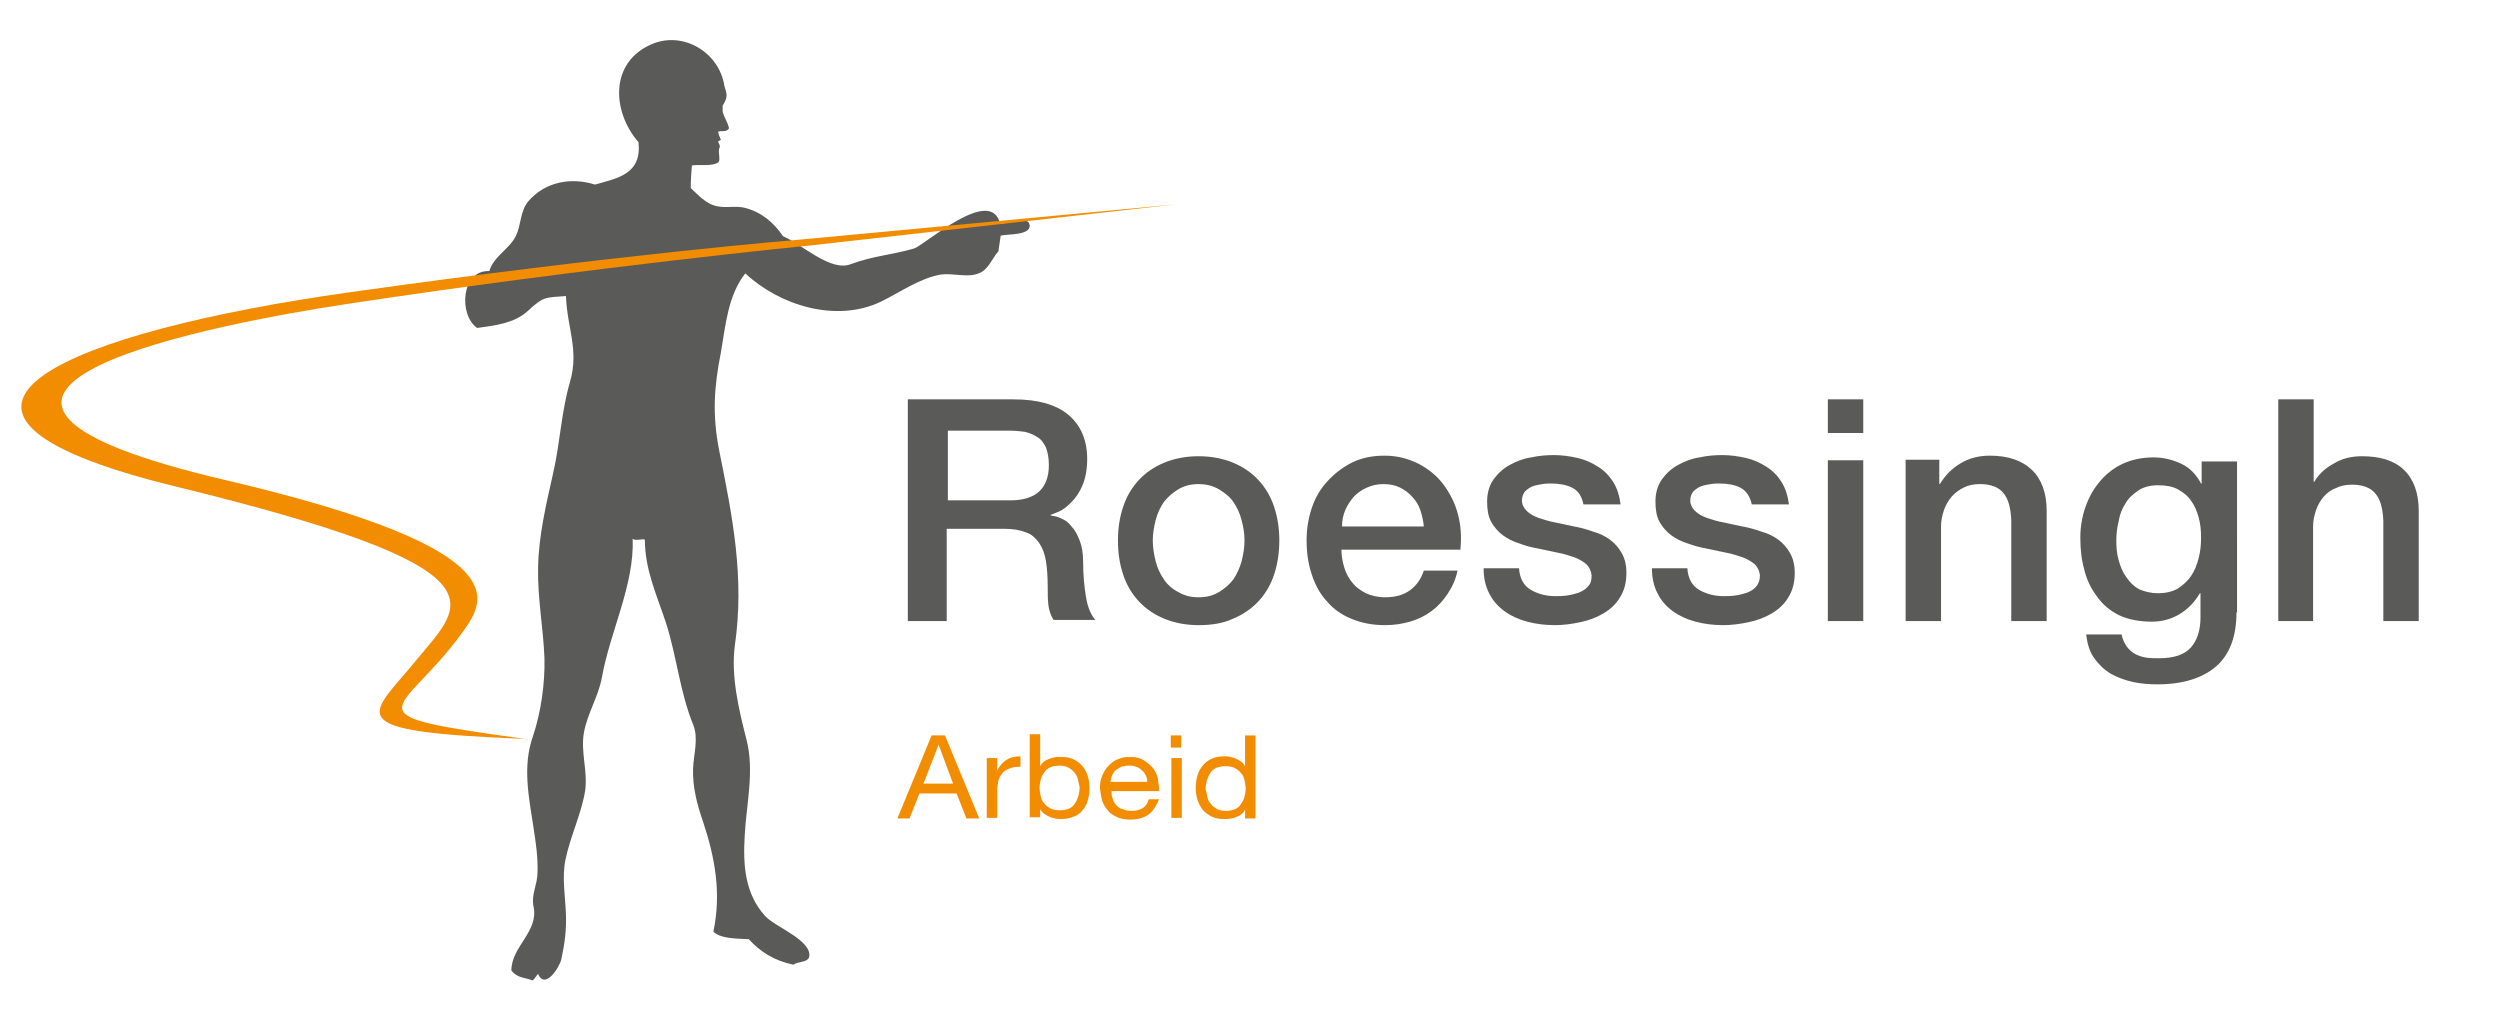 <svg xmlns="http://www.w3.org/2000/svg" xmlns:xlink="http://www.w3.org/1999/xlink" id="Laag_1" x="0px" y="0px" viewBox="0 0 430.7 178.4" style="enable-background:new 0 0 430.7 178.4;" xml:space="preserve">
<style type="text/css">
	.st0{fill:#5A5A59;}
	.st1{fill:#F28C00;}
</style>
<g id="Logo_RA">
	<path id="Mens" class="st0" d="M172.3,38.6c-1.5-6.8-13.1,3.7-14.8,4.2c-3.7,1.1-7.2,1.3-10.9,2.7c-3.5,1.4-8.4-3.4-11.7-4.8   c-1.6-2.4-3.8-4.2-6.6-4.9c-1.6-0.4-3.2,0.1-4.9-0.3c-1.8-0.4-3.1-1.9-4.4-3.1c0-1.3,0.1-2.7,0.2-3.9c1.5-0.2,3.4,0.2,4.5-0.5   c0.5-0.3,0-1.7,0.2-2.4c0.3-0.5-0.1-0.9-0.2-1.2c0.1-0.1,0.3-0.2,0.5-0.3c-0.2-0.4-0.4-1-0.5-1.4c0.6-0.3,1.4,0.2,1.9-0.6   c-0.3-1.2-0.8-1.8-1.1-2.8v-1.1c0.9-1.5,0.8-1.8,0.3-3.4c-0.9-5.8-7.1-9.5-12.5-7.2c-7.3,3.1-6.9,11.6-2.3,16.9   c0.6,5.5-3.6,6.2-7.5,7.3c-4.1-1.3-8.6-0.5-11.5,2.9c-1.4,1.7-1.2,4-2.1,5.9c-1.1,2.3-3.9,3.6-4.6,6.1c-4.9-0.2-5.3,7.6-2.1,9.8   c3-0.4,6.4-0.8,8.7-2.9c2.8-2.6,3-2.3,6.6-2.6c0.2,5.5,2.3,9.3,0.7,14.8c-1.5,5.1-1.7,10.5-2.9,15.7c-1.2,5.4-2.5,10.7-2.6,16.3   c-0.1,5.3,0.9,10.4,1.1,15.6c0.1,4.4-0.6,9.3-2,13.5c-1.8,5.1-0.7,10.4,0.1,15.6c0.4,2.6,0.8,5.2,0.7,7.8c0,2.1-1.1,3.8-0.7,5.8   c1,4.4-3.8,6.9-3.8,11.1c1.1,1.4,2.5,1.2,3.6,1.7c0.5-0.2,0.6-0.8,1-1.1c1.2,2.8,3.7-1.2,4-2.5c0.6-2.8,0.9-5.1,0.8-7.8   c-0.1-2.9-0.7-6.3-0.1-9.3c0.8-4,2.7-7.8,3.4-11.9c0.5-3.4-0.8-6.7-0.2-10.1c0.6-3.3,2.5-6.2,3.1-9.5c1.4-7.9,5.6-15.9,5.3-23.9   c0.4,0.5,2-0.1,2.1,0.2c0,5.1,2,9.4,3.6,14.2c1.9,5.9,2.4,11.9,4.7,17.6c1,2.4,0.1,5.1,0,7.6c-0.1,3.2,0.7,6.2,1.7,9.1   c2.1,6.3,3.2,12.4,1.8,19c1.2,1.2,3.8,1.2,6.1,1.3c1.9,2.1,4.3,3.7,7.7,4.4c0.7-0.6,2.3-0.3,2.7-1.3c0.6-2.9-5.9-5.2-7.6-7.1   c-3.5-3.9-3.8-8.8-3.5-13.9c0.3-5.5,1.7-11.1,0.3-16.5c-1.3-5.1-2.7-10.9-2-16.2c1.7-11.7-0.4-22.2-2.7-33.6   c-1.2-6.1-0.9-10.9,0.3-16.9c0.8-4.6,1.2-9.8,4.2-13.6c6,5.6,15.7,8.5,23.3,4.9c3.3-1.6,6.8-4.1,10.4-4.7c2.1-0.3,4.5,0.6,6.5-0.2   c1.7-0.6,2.3-2.6,3.4-3.8c0.1-0.9,0.3-1.8,0.4-2.7c1-0.3,5,0,5-1.7C177.3,36.9,173.2,38.5,172.3,38.6   C172.3,38.6,172.9,38.5,172.3,38.6"></path>
	<path id="Oranje_golf" class="st1" d="M202.6,35.2l-65,6.1c0,0-31,2.5-77.7,9.1C13.2,57-23.3,70.7,30.2,83.8   C88.4,98,79.8,103.9,72,113.4c-8.2,10.1-14.6,12.6,18.5,13.9c-31.5-4.3-21.4-3.9-11.1-18c4-5.5,11.4-14.4-40.6-26.6   c-61.1-14.3-8.3-25.9,21.4-30.4c42.4-6.4,79.3-10,79.3-10L202.6,35.2z"></path>
	<path id="Arbeid" class="st1" d="M162.8,126.7l5.9,14.3h-2.2l-1.7-4.3h-6.4l-1.7,4.3h-2.1l5.9-14.3H162.8z M164.2,135l-2.5-6.7h0   l-2.6,6.7H164.2z M170,130.6v10.3h1.8v-4.6c0-0.7,0.1-1.3,0.2-1.8c0.1-0.5,0.4-0.9,0.7-1.3c0.3-0.4,0.7-0.6,1.2-0.8   c0.5-0.2,1.1-0.3,1.9-0.3v-1.8c-1,0-1.8,0.2-2.4,0.6c-0.6,0.4-1.2,1-1.6,1.9h0v-2.2H170z M179.2,126.7v5.3h0c0.3-0.6,0.8-1,1.4-1.2   c0.6-0.3,1.3-0.4,2.1-0.4c0.9,0,1.6,0.1,2.2,0.4c0.6,0.3,1.2,0.7,1.6,1.2c0.4,0.5,0.7,1.1,0.9,1.7c0.2,0.7,0.3,1.3,0.3,2.1   c0,0.7-0.1,1.4-0.3,2.1c-0.2,0.7-0.5,1.2-0.9,1.7c-0.4,0.5-0.9,0.9-1.6,1.1c-0.6,0.3-1.4,0.4-2.2,0.4c-0.3,0-0.6,0-0.9-0.1   c-0.3-0.1-0.7-0.1-1-0.3c-0.3-0.1-0.6-0.3-0.9-0.5c-0.3-0.2-0.5-0.5-0.7-0.8h0v1.4h-1.8v-14.3H179.2z M185.7,134.3   c-0.1-0.5-0.3-0.9-0.6-1.2c-0.3-0.4-0.6-0.6-1.1-0.9c-0.4-0.2-0.9-0.3-1.5-0.3c-0.6,0-1.1,0.1-1.6,0.3c-0.4,0.2-0.8,0.5-1,0.9   c-0.3,0.4-0.5,0.8-0.6,1.2c-0.1,0.5-0.2,0.9-0.2,1.4c0,0.5,0.1,1,0.2,1.5c0.1,0.5,0.3,0.9,0.6,1.2c0.3,0.4,0.6,0.6,1.1,0.9   c0.4,0.2,1,0.3,1.6,0.3s1.1-0.1,1.6-0.3c0.4-0.2,0.8-0.5,1-0.9c0.3-0.4,0.4-0.8,0.6-1.3c0.1-0.5,0.2-1,0.2-1.5   C185.9,135.2,185.8,134.7,185.7,134.3 M197.9,140.3c-0.8,0.6-1.9,0.9-3.1,0.9c-0.9,0-1.6-0.1-2.3-0.4c-0.6-0.3-1.2-0.6-1.6-1.1   c-0.4-0.5-0.8-1.1-1-1.7c-0.2-0.7-0.3-1.4-0.4-2.2c0-0.8,0.1-1.5,0.4-2.2c0.3-0.7,0.6-1.2,1.1-1.7c0.5-0.5,1-0.9,1.6-1.1   c0.6-0.3,1.3-0.4,2.1-0.4c1,0,1.8,0.2,2.4,0.6s1.2,0.9,1.6,1.4c0.4,0.6,0.7,1.2,0.8,1.9c0.1,0.7,0.2,1.4,0.2,2h-8.2   c0,0.5,0,0.9,0.2,1.3c0.1,0.4,0.3,0.8,0.6,1.1c0.3,0.3,0.6,0.6,1.1,0.7c0.4,0.2,1,0.3,1.6,0.3c0.8,0,1.4-0.2,1.9-0.5   c0.5-0.3,0.8-0.8,1-1.5h1.8C199.2,138.8,198.7,139.7,197.9,140.3 M197.4,133.6c-0.2-0.4-0.4-0.7-0.7-0.9c-0.3-0.3-0.6-0.5-1-0.6   c-0.4-0.2-0.8-0.2-1.2-0.2c-0.5,0-0.9,0.1-1.3,0.2c-0.4,0.2-0.7,0.4-1,0.6c-0.3,0.3-0.5,0.6-0.6,0.9c-0.2,0.4-0.2,0.7-0.3,1.1h6.3   C197.7,134.4,197.6,134,197.4,133.6 M201.7,126.7h1.8v2.1h-1.8V126.7z M203.6,140.9h-1.8v-10.3h1.8V140.9z M214.5,140.9v-1.4h0   c-0.3,0.6-0.8,1-1.4,1.2c-0.6,0.3-1.3,0.4-2.1,0.4c-0.9,0-1.6-0.1-2.2-0.4c-0.6-0.3-1.2-0.7-1.6-1.2c-0.4-0.5-0.7-1.1-0.9-1.7   c-0.2-0.7-0.3-1.3-0.3-2.1c0-0.7,0.1-1.4,0.3-2.1c0.2-0.7,0.5-1.2,0.9-1.7c0.4-0.5,0.9-0.9,1.6-1.2c0.6-0.3,1.4-0.4,2.2-0.4   c0.3,0,0.6,0,0.9,0.1c0.3,0.1,0.7,0.1,1,0.3c0.3,0.1,0.6,0.3,0.9,0.5c0.3,0.2,0.5,0.5,0.7,0.8h0v-5.3h1.8v14.3H214.5z M208,137.3   c0.1,0.5,0.3,0.9,0.6,1.2c0.3,0.4,0.6,0.6,1.1,0.9c0.4,0.2,0.9,0.3,1.5,0.3c0.6,0,1.1-0.1,1.6-0.3c0.4-0.2,0.8-0.5,1-0.9   c0.3-0.4,0.5-0.8,0.6-1.2c0.1-0.5,0.2-0.9,0.2-1.4c0-0.5-0.1-1-0.2-1.5c-0.1-0.5-0.3-0.9-0.6-1.2c-0.3-0.4-0.6-0.6-1.1-0.9   c-0.4-0.2-1-0.3-1.6-0.3c-0.6,0-1.1,0.1-1.6,0.3c-0.4,0.2-0.8,0.5-1,0.9c-0.3,0.4-0.4,0.8-0.6,1.3c-0.1,0.5-0.2,1-0.2,1.5   C207.8,136.3,207.9,136.8,208,137.3"></path>
	<path id="Roessingh" class="st0" d="M156.4,68.8h18.2c4.2,0,7.4,0.9,9.5,2.7c2.1,1.8,3.2,4.3,3.2,7.6c0,1.8-0.3,3.3-0.8,4.5   c-0.5,1.2-1.2,2.2-1.9,2.9c-0.7,0.7-1.4,1.3-2.1,1.6c-0.7,0.3-1.2,0.5-1.5,0.6v0.1c0.6,0.1,1.2,0.2,1.8,0.5   c0.7,0.3,1.3,0.7,1.8,1.4c0.6,0.6,1,1.4,1.4,2.4c0.4,1,0.6,2.2,0.6,3.7c0,2.2,0.2,4.3,0.5,6.1c0.3,1.8,0.9,3.1,1.6,3.9h-7.2   c-0.5-0.8-0.8-1.7-0.9-2.7c-0.1-1-0.1-2-0.1-2.9c0-1.7-0.1-3.3-0.3-4.5c-0.2-1.3-0.6-2.3-1.2-3.2c-0.6-0.8-1.3-1.5-2.3-1.8   c-1-0.4-2.2-0.6-3.8-0.6h-9.8V107h-6.7V68.8z M163.1,86.2h11c2.1,0,3.8-0.5,4.9-1.5c1.1-1,1.7-2.5,1.7-4.6c0-1.2-0.2-2.2-0.5-3   c-0.4-0.8-0.8-1.4-1.5-1.8c-0.6-0.4-1.3-0.7-2.1-0.9c-0.8-0.1-1.6-0.2-2.5-0.2h-10.8V86.2z M206.5,107.7c-2.2,0-4.2-0.4-5.9-1.1   c-1.7-0.7-3.2-1.7-4.4-3c-1.2-1.3-2.1-2.8-2.7-4.6c-0.6-1.8-0.9-3.7-0.9-5.9c0-2.1,0.3-4,0.9-5.8c0.6-1.8,1.5-3.3,2.7-4.6   c1.2-1.3,2.7-2.3,4.4-3c1.7-0.7,3.7-1.1,5.9-1.1c2.2,0,4.2,0.4,5.9,1.1c1.7,0.7,3.2,1.7,4.4,3c1.2,1.3,2.1,2.8,2.7,4.6   c0.6,1.8,0.9,3.7,0.9,5.8c0,2.1-0.3,4.1-0.9,5.9c-0.6,1.8-1.5,3.3-2.7,4.6c-1.2,1.3-2.7,2.3-4.4,3   C210.7,107.4,208.7,107.7,206.5,107.7 M206.5,102.9c1.4,0,2.5-0.3,3.5-0.9c1-0.6,1.8-1.3,2.5-2.2c0.6-0.9,1.1-2,1.4-3.1   c0.3-1.2,0.5-2.3,0.5-3.6c0-1.2-0.2-2.4-0.5-3.5c-0.3-1.2-0.8-2.2-1.4-3.1c-0.6-0.9-1.5-1.6-2.5-2.2c-1-0.6-2.2-0.9-3.5-0.9   c-1.4,0-2.5,0.3-3.5,0.9c-1,0.6-1.8,1.3-2.5,2.2c-0.6,0.9-1.1,1.9-1.4,3.1c-0.3,1.2-0.5,2.4-0.5,3.5c0,1.2,0.2,2.4,0.5,3.6   c0.3,1.2,0.8,2.2,1.4,3.1c0.6,0.9,1.5,1.7,2.5,2.2C204,102.6,205.1,102.9,206.5,102.9 M231.1,94.7c0,1.1,0.2,2.1,0.5,3.1   c0.3,1,0.8,1.9,1.4,2.6c0.6,0.8,1.4,1.3,2.3,1.8c0.9,0.4,2,0.7,3.3,0.7c1.8,0,3.2-0.4,4.3-1.2c1.1-0.8,1.9-1.9,2.4-3.4h5.8   c-0.3,1.5-0.9,2.8-1.7,4c-0.8,1.2-1.7,2.2-2.8,3c-1.1,0.8-2.3,1.4-3.7,1.8c-1.4,0.4-2.8,0.6-4.3,0.6c-2.2,0-4.1-0.4-5.8-1.1   c-1.7-0.7-3.1-1.7-4.2-3c-1.2-1.3-2-2.8-2.6-4.6c-0.6-1.8-0.9-3.7-0.9-5.9c0-2,0.3-3.8,0.9-5.6c0.6-1.8,1.5-3.3,2.7-4.6   c1.2-1.3,2.6-2.4,4.2-3.2c1.6-0.8,3.5-1.2,5.6-1.2c2.2,0,4.1,0.5,5.9,1.4c1.7,0.9,3.2,2.1,4.3,3.6c1.1,1.5,2,3.2,2.5,5.2   c0.5,1.9,0.6,3.9,0.4,6H231.1z M245.3,90.7c-0.1-1-0.3-1.9-0.6-2.8c-0.3-0.9-0.8-1.7-1.4-2.3c-0.6-0.7-1.3-1.2-2.1-1.6   c-0.8-0.4-1.8-0.6-2.8-0.6c-1.1,0-2,0.2-2.9,0.6c-0.9,0.4-1.6,0.9-2.2,1.5c-0.6,0.7-1.1,1.4-1.5,2.3c-0.4,0.9-0.6,1.9-0.6,2.9   H245.3z M255.6,98.1c0,1.6,0.4,3.1,1,4.2c0.6,1.2,1.5,2.2,2.6,3c1.1,0.8,2.4,1.4,3.9,1.8c1.5,0.4,3.1,0.6,4.8,0.6   c1.4,0,2.9-0.2,4.3-0.5c1.5-0.3,2.8-0.8,4-1.5c1.2-0.7,2.2-1.6,2.9-2.8c0.7-1.1,1.1-2.5,1.1-4.2c0-1.4-0.3-2.5-0.8-3.4   c-0.5-0.9-1.2-1.7-2-2.3c-0.8-0.6-1.8-1.1-2.9-1.4c-1.1-0.4-2.2-0.7-3.3-0.9c-1.1-0.2-2.2-0.5-3.3-0.7c-1.1-0.2-2-0.5-2.9-0.8   c-0.8-0.3-1.5-0.7-2-1.2c-0.5-0.5-0.8-1.1-0.8-1.8c0-0.6,0.2-1.1,0.5-1.5c0.4-0.4,0.8-0.7,1.3-0.9c0.5-0.2,1.1-0.3,1.7-0.4   c0.6-0.1,1.1-0.1,1.5-0.1c1.4,0,2.6,0.2,3.6,0.7c1.1,0.5,1.7,1.5,2,2.9h6.4c-0.2-1.5-0.6-2.8-1.3-3.9c-0.7-1.1-1.6-2-2.6-2.6   c-1.1-0.7-2.2-1.2-3.5-1.5c-1.3-0.3-2.7-0.5-4.1-0.5c-1.2,0-2.6,0.1-3.9,0.4c-1.4,0.2-2.6,0.7-3.7,1.3c-1.1,0.6-2,1.4-2.8,2.5   c-0.7,1-1.1,2.3-1.1,3.8c0,1.4,0.2,2.6,0.7,3.5c0.5,0.9,1.2,1.7,2,2.3c0.8,0.6,1.8,1.1,2.8,1.4c1,0.4,2.1,0.7,3.3,0.9   c1.1,0.2,2.2,0.5,3.3,0.7c1.1,0.2,2,0.5,2.9,0.8c0.8,0.3,1.5,0.7,2.1,1.2c0.5,0.5,0.8,1.1,0.9,1.9c0,0.8-0.1,1.4-0.6,1.9   c-0.4,0.5-0.9,0.8-1.6,1.1c-0.6,0.2-1.3,0.4-2.1,0.5c-0.7,0.1-1.4,0.1-2,0.1c-1.6,0-3-0.4-4.2-1.1c-1.2-0.7-1.9-2-2-3.7H255.6z    M284.6,98.1c0,1.6,0.4,3.1,1,4.2c0.6,1.2,1.5,2.2,2.6,3c1.1,0.8,2.4,1.4,3.9,1.8c1.5,0.4,3.1,0.6,4.8,0.6c1.4,0,2.9-0.2,4.3-0.5   c1.5-0.3,2.8-0.8,4-1.5c1.2-0.7,2.2-1.6,2.9-2.8c0.7-1.1,1.1-2.5,1.1-4.2c0-1.4-0.3-2.5-0.8-3.4c-0.5-0.9-1.2-1.7-2-2.3   c-0.8-0.6-1.8-1.1-2.9-1.4c-1.1-0.4-2.2-0.7-3.3-0.9c-1.1-0.2-2.2-0.5-3.3-0.7c-1.1-0.2-2-0.5-2.9-0.8c-0.8-0.3-1.5-0.7-2-1.2   c-0.5-0.5-0.8-1.1-0.8-1.8c0-0.6,0.2-1.1,0.5-1.5c0.4-0.4,0.8-0.7,1.3-0.9c0.5-0.2,1.1-0.3,1.7-0.4c0.6-0.1,1.1-0.1,1.5-0.1   c1.4,0,2.6,0.2,3.6,0.7c1,0.5,1.7,1.5,2,2.9h6.4c-0.2-1.5-0.6-2.8-1.3-3.9c-0.7-1.1-1.6-2-2.6-2.6c-1.1-0.7-2.2-1.2-3.5-1.5   c-1.3-0.3-2.7-0.5-4.1-0.5c-1.2,0-2.6,0.1-3.9,0.4c-1.4,0.2-2.6,0.7-3.7,1.3c-1.1,0.6-2,1.4-2.8,2.5c-0.7,1-1.1,2.3-1.1,3.8   c0,1.4,0.2,2.6,0.7,3.5c0.5,0.9,1.2,1.7,2,2.3c0.8,0.6,1.8,1.1,2.8,1.4c1.1,0.4,2.1,0.7,3.3,0.9c1.1,0.2,2.2,0.5,3.3,0.7   c1.1,0.2,2,0.5,2.9,0.8c0.8,0.3,1.5,0.7,2.1,1.2c0.5,0.5,0.8,1.1,0.9,1.9c0,0.8-0.2,1.4-0.6,1.9c-0.4,0.5-0.9,0.8-1.6,1.1   c-0.6,0.2-1.3,0.4-2.1,0.5c-0.7,0.1-1.4,0.1-2,0.1c-1.6,0-3-0.4-4.2-1.1c-1.2-0.7-1.9-2-2-3.7H284.6z M314.9,68.8h6.1v5.8h-6.1   V68.8z M314.9,79.3h6.1V107h-6.1V79.3z M328.3,107h6.1V90.7c0-1,0.2-1.9,0.5-2.8c0.3-0.9,0.8-1.7,1.3-2.3c0.6-0.7,1.3-1.2,2.1-1.6   c0.8-0.4,1.7-0.6,2.8-0.6c1.8,0,3.2,0.5,4,1.5c0.9,1,1.3,2.6,1.4,4.7V107h6.1V88c0-3.1-0.9-5.5-2.6-7.1c-1.7-1.6-4.1-2.4-7.2-2.4   c-1.8,0-3.5,0.4-5,1.3c-1.5,0.9-2.7,2.1-3.6,3.6l-0.1-0.1v-4.1h-5.8V107z M385.3,105.5c0,4.2-1.2,7.3-3.5,9.3   c-2.3,2-5.7,3.1-10.1,3.1c-1.4,0-2.8-0.1-4.2-0.4c-1.4-0.3-2.7-0.8-3.8-1.4c-1.2-0.7-2.1-1.6-2.9-2.7c-0.8-1.1-1.2-2.5-1.4-4.1h6.1   c0.2,0.9,0.5,1.5,0.9,2.1c0.4,0.5,0.9,1,1.5,1.3c0.6,0.3,1.2,0.5,1.9,0.6c0.7,0.1,1.5,0.1,2.2,0.1c2.5,0,4.3-0.6,5.4-1.8   c1.1-1.2,1.7-3,1.7-5.2v-4.2h-0.1c-0.9,1.5-2,2.7-3.5,3.6c-1.5,0.9-3.1,1.3-4.8,1.3c-2.2,0-4.1-0.4-5.6-1.1   c-1.6-0.8-2.8-1.8-3.8-3.2c-1-1.3-1.8-2.9-2.2-4.6c-0.5-1.7-0.7-3.6-0.7-5.6c0-1.8,0.3-3.6,0.9-5.3c0.6-1.7,1.4-3.1,2.5-4.4   c1.1-1.3,2.4-2.3,3.9-3c1.5-0.7,3.3-1.1,5.3-1.1c1.7,0,3.3,0.4,4.8,1.1c1.5,0.7,2.6,1.9,3.4,3.4h0.1v-3.8h6.1V105.5z M371.8,102.2   c1.4,0,2.5-0.3,3.4-0.8c0.9-0.6,1.7-1.3,2.3-2.2c0.6-0.9,1-1.9,1.3-3.1c0.3-1.2,0.4-2.3,0.4-3.5s-0.1-2.3-0.4-3.4   c-0.3-1.1-0.7-2.1-1.3-2.9c-0.6-0.9-1.4-1.5-2.3-2c-0.9-0.5-2.1-0.7-3.4-0.7c-1.4,0-2.5,0.3-3.4,0.9c-0.9,0.6-1.7,1.3-2.2,2.2   c-0.6,0.9-1,1.9-1.2,3.1c-0.3,1.2-0.4,2.3-0.4,3.4c0,1.1,0.1,2.3,0.4,3.3c0.3,1.1,0.7,2.1,1.3,2.9c0.6,0.9,1.3,1.6,2.2,2.1   C369.4,101.9,370.5,102.2,371.8,102.2 M392.4,107h6.1V90.7c0-1,0.2-1.9,0.5-2.8c0.3-0.9,0.8-1.7,1.3-2.3c0.6-0.7,1.3-1.2,2.1-1.5   c0.8-0.4,1.7-0.6,2.8-0.6c1.8,0,3.2,0.5,4,1.5c0.9,1,1.3,2.6,1.4,4.7V107h6.1V88c0-3.1-0.9-5.5-2.6-7.1c-1.7-1.6-4.1-2.3-7.2-2.3   c-1.8,0-3.5,0.4-4.9,1.3c-1.5,0.8-2.6,1.9-3.3,3.1h-0.1V68.8h-6.1V107z"></path>
</g>
</svg>